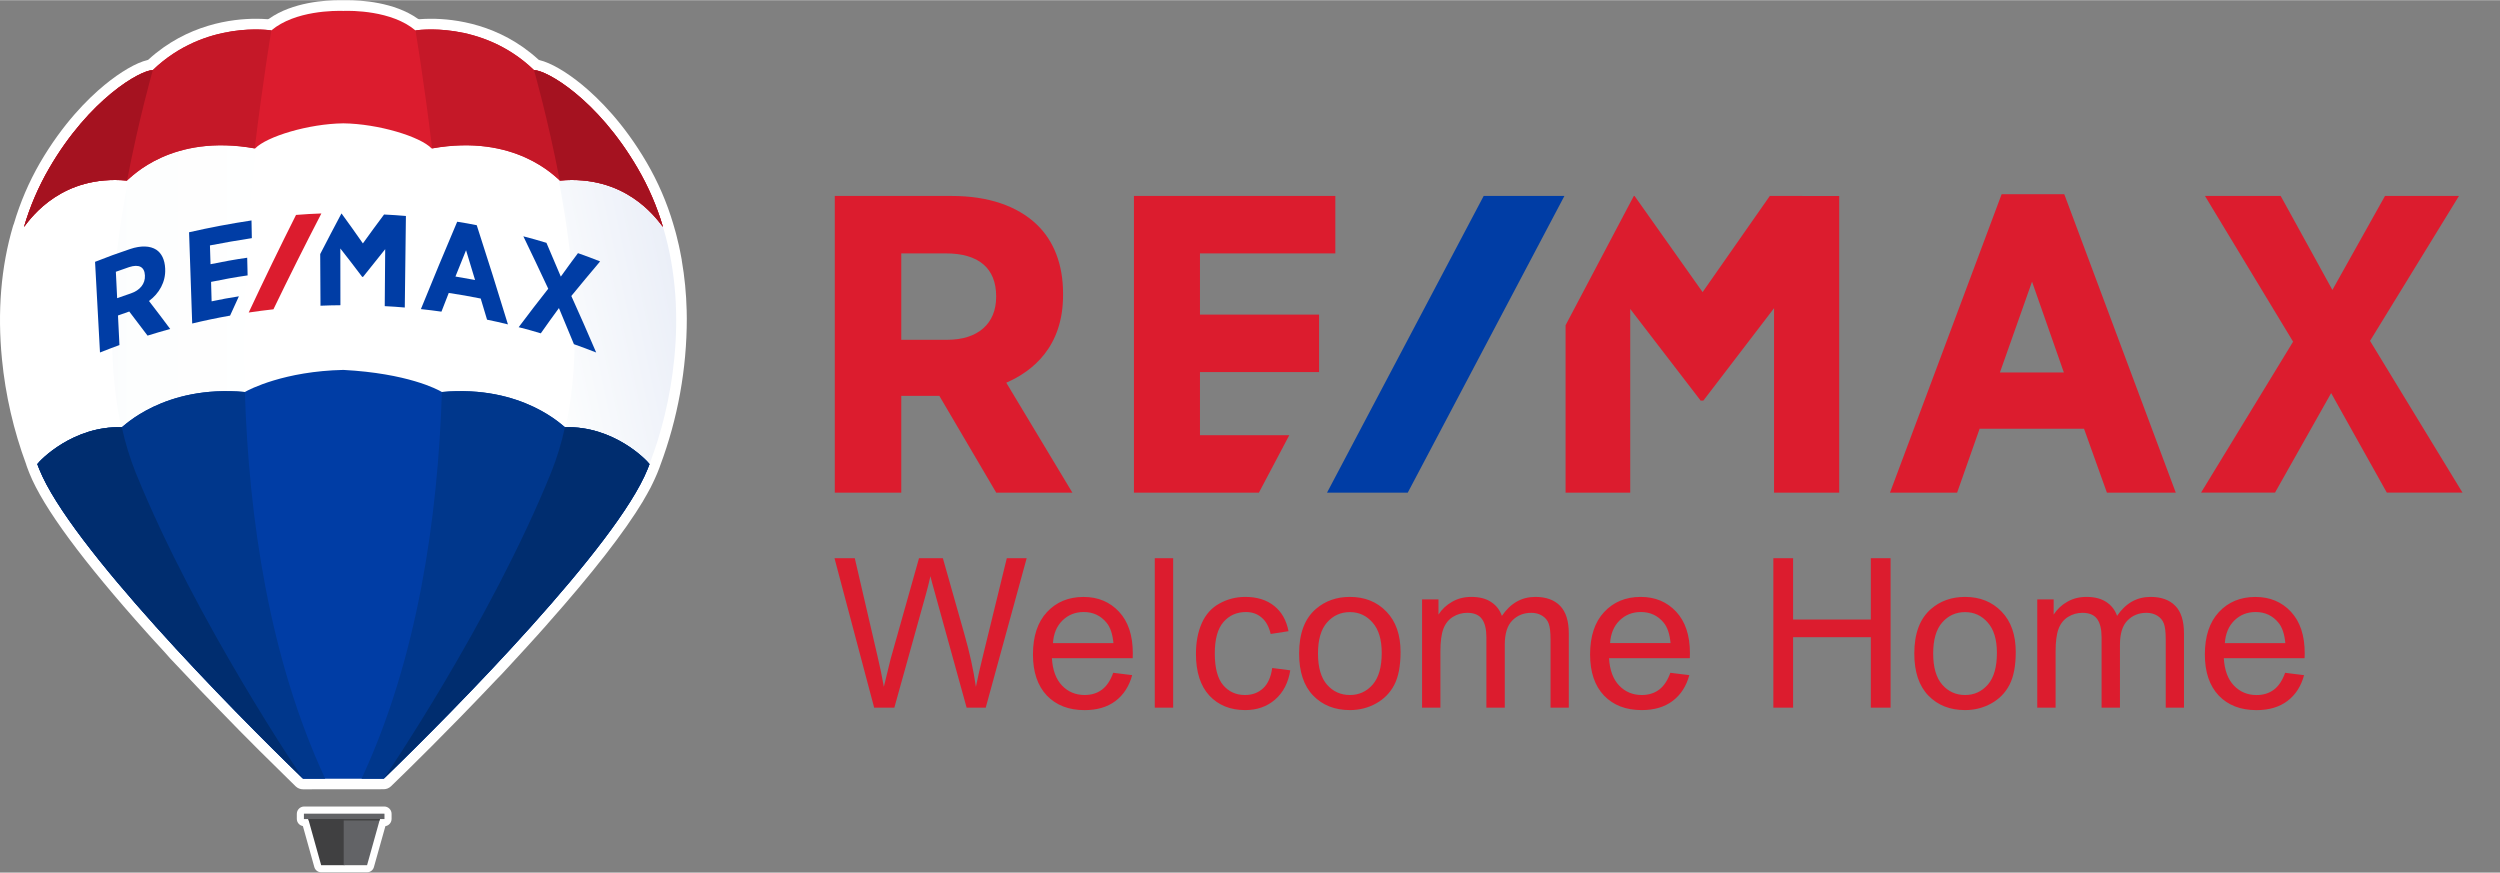 <svg version="1.2" xmlns="http://www.w3.org/2000/svg" viewBox="0 0 5986 2089" width="2048" height="715"><rect x="0" y="0" width="5986" height="2089" fill="#808080" stroke="none"/><defs><linearGradient id="P" gradientUnits="userSpaceOnUse"/><linearGradient id="g1" x2="1" href="#P" gradientTransform="matrix(-747.125,0,0,-1727.81,774.458,997.75)"><stop stop-color="#fff"/><stop offset=".62" stop-color="#fdfefe"/><stop offset="1" stop-color="#ebeff8"/></linearGradient><linearGradient id="g2" x2="1" href="#P" gradientTransform="matrix(133876.014,0,0,309764.77,156648.016,413872.996)"><stop stop-color="#fff"/><stop offset=".62" stop-color="#fdfefe"/><stop offset="1" stop-color="#ebeff8"/></linearGradient><linearGradient id="g3" x2="1" href="#P" gradientTransform="matrix(-894.875,190.208,-311.565,-1465.825,1671.75,927.625)"><stop stop-color="#ebeff8"/><stop offset=".38" stop-color="#fdfefe"/><stop offset="1" stop-color="#fff"/></linearGradient><linearGradient id="g4" x2="1" href="#P" gradientTransform="matrix(-75304.907,37511.103,-96355.279,-193436.734,89214.008,805796.024)"><stop stop-color="#fff"/><stop offset=".62" stop-color="#fdfefe"/><stop offset="1" stop-color="#ebeff8"/></linearGradient></defs><style>.a{fill:#fff}.b{fill:url(#g1)}.c{fill:url(#g2)}.d{fill:url(#g3)}.e{fill:url(#g4)}.f{fill:#dc1c2e}.g{fill:#c51828}.h{fill:#a51220}.i{fill:#404041}.j{fill:#626366}.k{fill:#003da5}.l{fill:#00378c}.m{fill:#002d6f}</style><path class="a" d="m725.6 1889.5c-6.6 0-12.9-2.5-17.7-7.1l-87.1-85.8c-31.7-31.6-63.5-63.8-94.3-95.8l-13-13.4-11.5-12-11.9-12.2-11.8-12.3-35.5-37.5-11.8-12.5-23.7-25-11-12.5-11.4-12.5-11.5-12.5-11.1-12.2-10.2-11.3c-153.9-171.7-248.7-300-281.6-382.1l-1.5-3.8c-1.1-2.9-1.7-4.1-3.5-9.2l-0.4-1.1-1.5-4.1c-0.3-0.8-0.5-1.6-0.7-2.4q0-0.4-0.2-0.7c-30.1-81.2-49.6-165.8-58-252-11.2-113.7-2.3-221.1 26.5-318.7q0.2-0.5 0.3-1l1.8-4.6c15-50.9 36-99.9 62.5-145.8 54.5-93.6 114.2-153.2 154.6-186.4 38-31.3 76.3-53.5 102.4-59.5 1.1-0.2 2.1-0.7 2.9-1.5 93-84.8 200.8-97.5 256.8-97.5 9.6 0 18.9 0.3 27.6 1h0.5c1.4 0 2.6-0.4 3.7-1.1 56.5-40.2 136.8-44.4 168.7-44.4h18.5c31.9 0 112.2 4.2 168.9 44.4 1.1 0.7 2.4 1.1 3.7 1.1h0.5c8.7-0.7 18-1 27.6-1 56 0 163.8 12.5 256.8 97.5 0.8 0.8 1.8 1.3 2.8 1.5 27 6.4 64.2 28 102.3 59.3 40.4 33.4 100 92.6 154.5 186.2 26.9 46.1 48.2 95.4 63.4 146.6l0.7 2.7 0.8 2.5q1.1 3.5 2 7.1l1.5 5.1q0.7 2.6 1.4 5.1c0.9 3.4 1.7 6.8 2.6 10.2l0.5 2.3c0.8 3 1.5 5.9 2.2 9.1l1.3 5.3 0.5 2.1q1.5 6.9 2.9 13.8l0.8 4.2c1.3 6.5 2.3 11.8 3.2 16.6v1c6.9 39.8 10.8 80 11.8 120.4v0.4c0 6.7 0.3 12.9 0.3 18.8 0 120.1-21.5 239.3-63.6 351.7-0.8 2.2-1.4 4-1.9 5.4-1.9 5-2.5 6.3-3.6 9.1l-1.4 3.6c-0.7 1.5-1.3 3-1.8 4.2 0 0-1.7 3.8-2 4.5l-1.4 3.2c-0.8 2-1.7 3.7-2.5 5.5l-2 4.2c0 0.3-2.1 4.2-2.2 4.6-1 2-2.1 4.2-3 6.1l-1.1 2.3c-5.3 10.1-11.4 20.8-18 32v0.3c-44.7 74.4-121.6 173.4-228.7 294l-0.4 0.6-12 13.5-0.4 0.4-11.8 13.3-0.4 0.4-12.1 13.3-0.4 0.5q-5.9 6.7-12 13.2l-0.7 0.8-11.8 12.8-0.5 0.6-12 13-0.8 0.8-11.8 12.9-0.4 0.5-12.1 13-12.5 13.4-13.5 13.9-12.5 13.2c-101.8 107.1-192 195.8-236.8 239-4.7 4.6-11.1 7.2-17.7 7.2z"/><path class="a" d="m769 2088.2c-7.6 0-14.3-5.1-16.4-12.5l-27.4-98.2c-8.3-1.4-14.5-8.7-14.5-17.2v-12.1c0-9.6 7.9-17.5 17.5-17.5h192c9.5 0 17.4 7.9 17.4 17.5v12.2c0 8.6-6.3 16-14.8 17.3l-27.5 98c-2 7.4-8.8 12.5-16.4 12.5z"/><path class="a" d="m89.2 1105.9c2.4 6.5 2.4 6.3 4.8 12.5 27.6 69.5 100.5 169.8 189.9 276.4 106.4 127.9 234.6 262.5 333.5 362.1 36.8 37.3 70.3 70.6 98.8 98.3l0.3 0.3 6.4 6.2h1.1l95.4 0.3h0.2l90.6 0.3h5.9c155.3-149 482.6-478.3 601.8-675.8q9.6-16.1 17.4-31l1.6-3 2.4-4.8 2-4.2 1.9-4.1c0.7-1.4 1.6-3.4 2.3-5.1l1.5-2.9q1.7-4.2 3.3-8 0.5-1.2 0.8-2c0.9-2.1 1.4-3.4 1.9-4.8q1.2-2.9 1.7-5.9c51.2-130.1 97.3-355.2 32.7-567.4 0 0-155-420.9-761.9-420.9-541.6-18.5-765.5 417.9-765.5 417.9v10.9l-2.6-3c-61.5 208.8-17.5 429.2 31.9 557.4z"/><path class="b" d="m89.2 1105.9c2.4 6.5 2.4 6.3 4.8 12.5 27.6 69.5 100.5 169.8 189.9 276.4 106.4 127.9 234.6 262.5 333.5 362.1 36.7 37.2 70.3 70.5 98.6 98.2l6.9 6.6h51.6c-294.7-641.7-167-1517-130.2-1727.8-410.7 68.4-584.3 406.4-584.3 406.4v10.9l-2.6-3c-61.5 208.8-17.5 429.2 31.9 557.4 0 0-0.1 0.3-0.1 0.3z"/><path class="c" d="m999.1 133.8c411 68.4 584.2 406.4 584.2 406.4v11l2.7-3c61.4 208.8 17.5 429.2-32 557.4v0.3c-2.3 6.5-2.4 6.3-4.8 12.5-27.6 69.5-100.5 169.8-189.9 276.4-106.4 127.9-234.6 262.5-333.3 362.1-39.6 40.2-75.7 75.8-105.4 104.8h-51.4c294.5-641.7 166.8-1517.2 129.9-1727.9z"/><path class="d" d="m1322.1 1129.2c-128.4 320-343.7 652.3-389.4 721.5 94.6-92.1 242.5-241.2 371.2-387.5 20-22.9 39.7-45.8 58.6-68.7 85-101.6 155.3-197.4 185.7-266.3 0.7-1.7 1.4-3.4 2.1-5.1 1-2.6 1.6-4.1 2.2-5.3-0.5 0.9-0.6 1.2 0.4-1.5q2.4-5.2 4.1-10.7c49.5-128.3 93.5-348.6 32-557.5l-2.6-7.9c0 0-89.7-174.5-292.8-298.2 42.2 152.7 146 594 28.5 887.2z"/><path class="e" d="m87.5 1105.9c2.3 6.5 2.3 6.3 4.8 12.5 27.6 69.5 100.5 169.8 189.9 276.4 28.4 34.2 58.3 68.9 89 103.2 121.3 135.2 254.2 268.8 341.3 353.6-44.8-67.7-261.1-401.2-389.9-722.4-117.6-293.2-13.8-734.6 28.5-887.5-203.1 123.9-292.8 298.7-292.8 298.7l-2.7 7.9c-61.6 208.7-17.5 429.1 32 557.3z"/><path class="f" d="m822.2 25.7c-18.7-0.6-115.6-1.3-172.5 46.7 0 0-158.3-25.8-283.9 95-29.8 0-151.6 69.1-247.8 234.6-25.8 44.4-46.2 91.8-60.6 141 19-25 92.1-125 246.5-111.1 10.8-8.3 107.1-113.2 307.1-76.9 27.2-28.5 127.6-59.1 211.2-60.1 83.7 1.1 184 31.6 211.3 60.1 200-36.3 296.3 68.5 307.1 76.9 154.5-14 227.6 85.8 246.8 111.1-14.5-49.3-35-96.7-60.9-141-96.3-165.5-218-234.8-247.9-234.6-125.5-120.8-283.9-95-283.9-95-56.8-48-153.7-47.4-172.5-46.7"/><path class="g" d="m649.7 72.4c0 0-158.3-25.8-283.9 95-29.8 0-151.6 69.1-247.8 234.6-25.8 44.4-46.2 91.8-60.6 141 19-25 92.1-125 246.5-111.1 10.8-8.3 106.8-112.7 306-76.9 19.3-160.5 39.8-282.6 39.8-282.6z"/><path class="h" d="m303.9 431.9h0.3c28.8-150 61.7-264.3 61.7-264.3-29.9 0-151.7 69.1-247.9 234.6-25.8 44.4-46.2 91.8-60.6 141 19-25.3 92.1-125.3 246.5-111.3z"/><path class="g" d="m994.8 72.4c0 0 158.3-25.8 283.9 95 29.8 0 151.6 69.1 247.9 234.6 25.9 44.3 46.3 91.7 60.9 141-19-25-92.3-125-246.8-111.1-10.8-8.3-106.8-112.7-306-76.9-19.2-160.5-39.9-282.6-39.9-282.6z"/><path class="h" d="m1340.6 431.9h-0.3c-28.8-150-61.7-264.3-61.7-264.3 29.9 0 151.6 69.1 247.9 234.6 25.9 44.3 46.4 91.6 61 140.8-19.1-25.2-92.4-125.1-246.9-111.1z"/><path class="i" d="m824.9 1956.3h-88.2l1 2.8 31.3 112.1h55.9z"/><path class="j" d="m823 1956.3h88.3l-1.1 2.8-31.3 112.1h-55.9z"/><path class="j" d="m920.2 1960.8h-192q-0.1 0-0.1 0c-0.2 0-0.4-0.1-0.4-0.3q0-0.1 0-0.1v-12.2c0-0.2 0.2-0.4 0.5-0.4h192c0.2 0 0.4 0.2 0.4 0.4v12.3c-0.1 0.2-0.2 0.3-0.4 0.3z"/><path class="i" d="m908.8 1964.1l0.9-3.3h-171.5l1.1 3.3z"/><path class="k" d="m1352.7 1022.5c-2.3 0-100-102.1-294.6-84.3-10.7-6.5-82.8-44.7-235.9-52.9-140.8 3-225 46.4-235.9 52.9-194.6-17.8-292.2 84.3-294.6 84.3-116.7-3.3-195.4 78.7-202.4 88.3 2.4 6.5 2.4 6.3 4.8 12.3 73.2 182.1 459.1 574.2 631.5 741h193.2c172.5-166.7 558.3-558.9 631.5-741 2.4-5.9 2.5-5.9 4.8-12.3-6.9-9.6-85.5-91.6-202.4-88.3z"/><path class="l" d="m1058.3 938.2c194.7-17.8 292.3 84.3 294.6 84.3 116.9-3.3 195.5 78.7 202.4 88.3-2.3 6.5-2.4 6.3-4.8 12.3-73.2 182.1-459 574.2-631.5 741h-53.3c134.2-288.1 182.8-624.1 192.4-925.9z"/><path class="m" d="m1352.7 1022.5c116.9-3.3 195.5 78.7 202.4 88.3-2.3 6.5-2.4 6.3-4.8 12.3-73.2 182.1-459 574.2-631.5 741 0 0 255.4-374.1 400.8-733.1 14.1-35.2 25.1-71.5 33.1-108.5z"/><path class="l" d="m586.3 938.2c-194.6-17.8-292.2 84.3-294.6 84.3-116.7-3.3-195.5 78.7-202.4 88.3 2.4 6.5 2.4 6.3 4.8 12.3 73.2 182.1 459.1 574.2 631.5 741h53.1c-134.1-288-182.9-624.1-192.4-925.9z"/><path class="m" d="m291.7 1022.5c-116.7-3.3-195.5 78.7-202.4 88.3 2.4 6.5 2.4 6.3 4.8 12.3 73.2 182.1 459.1 574.2 631.5 741 0 0-255.3-374.1-400.8-733.1-14-35.2-25.1-71.5-33.1-108.5z"/><path class="k" d="m395.5 644v-1.3c-0.9-21-8.4-36.7-21.3-45.2-14.8-9.5-36.5-10.4-62.5-1.7-28.2 9.4-56.5 19.7-84.1 30.7q5.9 108.5 11.8 217.1c18.6-7.4 27.9-10.9 46.6-17.8-1.4-28.3-2.1-42.5-3.5-70.8 10.7-3.9 16.2-5.9 27-9.5 17.6 22.9 26.3 34.4 43.8 57.7 21.7-6.7 32.5-9.9 54.2-15.9q-25-33.7-50.8-67c24.5-18.1 40.1-45.6 38.8-76.3zm-48.5 15.2c1 19.7-11.8 35.5-33.7 42.9-13.1 4.4-19.7 6.7-32.8 11.4-1.2-25.3-1.9-37.9-3.1-63.2 12.7-4.6 19.1-6.8 31.9-11.2 23.7-7.6 36.8-0.4 37.7 20.1z"/><path class="k" d="m1094.7 530.5q-44.3 104.2-86.9 209.2c19.7 2.1 29.6 3.4 49.2 6.1 7-17.9 10.5-26.9 17.5-44.8 30.7 4.7 45.8 7.3 76.5 13.4 6.2 20.2 9.2 30.3 15.2 50.6 20 4.1 30 6.4 50 11.3q-36.3-119.1-74.7-237.5c-18.8-3.6-28.1-5.5-46.8-8.3zm42.8 139.5c-18.8-3.5-28.1-5.2-47-8.3 10.1-25.3 15.2-37.9 25.4-63 8.6 28.5 12.8 43 21.6 71.3z"/><path class="k" d="m1368 708.3q34-41.6 68.9-82.8c-21.1-8.3-31.7-12.3-53-19.8-16.6 22.2-24.7 33.3-41.1 56.2q-17-40.6-34.4-80.9c-22-6.6-33.1-9.8-55.3-15.6q30.2 62.5 59.6 125.5-35.9 45.5-70.8 92.1c21.3 5.5 31.9 8.3 53 14.7 17.3-24.5 25.9-36.6 43.4-60.5q18.2 43 35.9 86.5c21.4 7.6 32 11.6 53.3 19.9q-29.1-68-59.5-135.3z"/><path class="k" d="m506.7 721.1c-0.5-18.7-0.8-28-1.3-46.6 28.9-6 58.3-11.3 87.5-15.5l-1-42.3c-29.2 4.1-58.8 9.5-87.8 15.5-0.5-18-0.8-27-1.4-45 33.4-6.5 66.7-12.2 100.3-17.4-0.3-17-0.5-25.4-0.8-42.4-50.3 7.6-100 17-149.5 28.3q3.8 109.2 7.5 218.5c29.9-7.2 60.3-13.6 90.7-18.9 8.3-18.5 12.5-27.7 21.1-46.2-26.2 4.2-39.2 6.5-65.3 12z"/><path class="k" d="m919.6 513.2q-25.7 34.3-50.7 69.2-25-35.9-50.9-71.4h-0.6q-25.7 48.3-50.7 96.9l0.7 123.7c19.1-0.8 28.6-1 47.7-1.2q0-68-0.2-135.9 26.3 33.4 52 67.6l0.3 0.4h2.1q26.2-33.3 53-66.3-0.5 68.1-1.1 136.4c19.2 1 28.8 1.7 48 3.3q1.3-109.7 2.7-219.2c-21-1.7-31.4-2.5-52.3-3.5z"/><path class="f" d="m654.7 740.2q55.8-115.6 114.8-229.5c-24.3 0.9-36.5 1.6-60.7 3.5q-58.3 116.1-113.3 233.7c23.7-3.5 35.5-5 59.2-7.7z"/><path class="f" d="m2545.4 706.3v-4.2c0-68.6-21.8-125.7-63.1-165.1-46.9-44.6-116.7-68.2-202.8-68.2h-280.7v710.4h159.2v-231.7h91.2l136.2 231.7h182.3l-158.3-263.3c62.9-27.2 136-85.7 136-209.6zm-160.2 2.8v1.4c0 64.3-43.9 102.7-117.3 102.7h-109.9v-206.9h106.7c78.8 0 120.5 35.6 120.5 102.8zm2407.5-244.5l-267.3 714.6h160.7l53.9-153h250l54.8 153h164.9l-267-714.7zm149 426.8h-153.1l76.9-217.4zm733.1-75.6l212.9-347h-177.1l-125.9 225-123.8-225h-181.3l211 348.9-220.4 361.4h177.1l134.4-238.3 133.3 238.3h181.2zm-2801.6 225.9v-151.3h285.2v-137.5h-285.2v-146.6h324.1v-137.5h-482.2v710.4h299.2l72.7-137.5zm1364.4-572.9l-160.9 230.2-162.9-230.2h-1.8l-163.4 309.5v400.9h154.8v-439.9l167.5 218 0.9 1.5h6.7l169.3-221.3v441.7h156v-710.4z"/><path class="k" d="m3552.5 468.8l-375.1 710.4h193.3l375.1-710.4z"/><path class="f" d="m2141.4 1694h-48.3l-95-357.9h48.6l54.4 234.6q8.8 36.9 15.2 73.3 13.6-57.4 16.1-66.2l68.1-241.7h57.1l51.3 181.1q19.3 67.4 27.8 126.8 6.9-34 17.8-77.9l56.2-230h47.6l-98.1 357.9h-45.7l-75.4-272.7q-9.6-34.2-11.3-42-5.6 24.7-10.5 42zm524.1-83.5l45.4 5.6q-10.8 39.8-39.8 61.8-29.1 22-74.2 22-56.9 0-90.4-35-33.2-35.1-33.2-98.3 0-65.5 33.7-101.6 33.7-36.1 87.4-36.1 52 0 85 35.4 33 35.4 33 99.6 0 3.9-0.3 11.7h-193.4q2.5 42.7 24.2 65.4 21.7 22.7 54.2 22.7 24.2 0 41.3-12.7 17.1-12.7 27.1-40.5zm-144.3-71h144.8q-3-32.8-16.6-49.1-21-25.4-54.5-25.4-30.3 0-51 20.3-20.5 20.2-22.7 54.2zm287.8 154.5h-44v-357.9h44zm237.2-95l43.2 5.6q-7.1 44.7-36.4 70.1-29 25.1-71.5 25.1-53.2 0-85.7-34.6-32.2-34.9-32.2-99.9 0-42 13.9-73.5 13.9-31.5 42.2-47.1 28.6-15.9 62-15.9 42.3 0 69.1 21.5 26.9 21.3 34.4 60.6l-42.7 6.6q-6.1-26.2-21.7-39.3-15.4-13.2-37.4-13.2-33.2 0-53.9 23.9-20.8 23.7-20.8 75.2 0 52.2 20 75.9 20.1 23.7 52.3 23.7 25.9 0 43.2-15.9 17.3-15.8 22-48.8zm64.4-34.7q0-72 40.1-106.6 33.4-28.9 81.5-28.9 53.5 0 87.4 35.2 33.9 34.9 33.9 96.7 0 50-15.1 78.8-14.9 28.6-43.7 44.5-28.6 15.8-62.5 15.8-54.4 0-88.1-34.9-33.5-34.9-33.5-100.6zm45.2 0q0 49.9 21.7 74.8 21.8 24.6 54.7 24.6 32.7 0 54.5-24.9 21.7-24.9 21.7-75.9 0-48.1-22-72.8-21.7-24.9-54.2-24.9-32.9 0-54.7 24.7-21.7 24.6-21.7 74.4zm293.1 129.7h-43.9v-259.3h39.3v36.4q12.2-19.1 32.5-30.5 20.2-11.8 46.1-11.8 28.8 0 47.1 12 18.6 12 26.1 33.5 30.8-45.5 80.1-45.5 38.6 0 59.4 21.5 20.7 21.3 20.7 65.7v178h-43.7v-163.3q0-26.4-4.4-37.9-4.1-11.7-15.4-18.8-11.2-7.1-26.3-7.1-27.4 0-45.4 18.3-18.1 18.1-18.1 58.1v150.7h-44v-168.5q0-29.3-10.7-43.9-10.7-14.7-35.2-14.7-18.5 0-34.4 9.8-15.6 9.8-22.7 28.6-7.1 18.8-7.1 54.2zm550.6-83.5l45.4 5.6q-10.8 39.8-39.8 61.7-29.1 22-74.2 22-56.9 0-90.4-34.9-33.2-35.1-33.2-98.4 0-65.4 33.7-101.5 33.7-36.2 87.4-36.2 52 0 85 35.4 33 35.4 33 99.6 0 3.9-0.3 11.8h-193.4q2.5 42.7 24.2 65.4 21.7 22.7 54.2 22.7 24.2 0 41.3-12.7 17.1-12.7 27.1-40.5zm-144.3-71.1h144.8q-3-32.7-16.6-49.1-21-25.3-54.5-25.3-30.3 0-51 20.2-20.5 20.3-22.7 54.2zm438.2 154.6h-47.3v-357.9h47.3v146.9h186.1v-146.9h47.3v357.9h-47.3v-168.7h-186.1zm290.2-129.7q0-72 40.1-106.7 33.4-28.8 81.5-28.8 53.5 0 87.4 35.2 33.9 34.9 33.9 96.7 0 50-15.1 78.8-14.9 28.6-43.7 44.5-28.6 15.8-62.5 15.8-54.4 0-88.1-34.9-33.5-34.9-33.5-100.6zm45.2 0q0 49.8 21.7 74.7 21.8 24.7 54.7 24.7 32.7 0 54.5-24.9 21.7-24.9 21.7-75.9 0-48.1-22-72.8-21.7-24.9-54.2-24.9-32.9 0-54.7 24.7-21.7 24.6-21.7 74.4zm293.1 129.7h-43.9v-259.3h39.3v36.4q12.2-19.1 32.5-30.6 20.2-11.7 46.1-11.7 28.8 0 47.1 12 18.6 12 26.1 33.4 30.8-45.4 80.1-45.4 38.6 0 59.4 21.5 20.7 21.2 20.7 65.7v178h-43.7v-163.4q0-26.3-4.4-37.8-4.1-11.7-15.4-18.8-11.2-7.1-26.3-7.1-27.4 0-45.4 18.3-18.1 18.1-18.1 58.1v150.7h-44v-168.5q0-29.3-10.7-43.9-10.7-14.7-35.2-14.7-18.5 0-34.4 9.8-15.6 9.7-22.7 28.5-7.1 18.8-7.1 54.2zm549.6-83.5l45.4 5.7q-10.8 39.8-39.8 61.7-29.1 22-74.2 22-56.9 0-90.4-34.9-33.2-35.2-33.2-98.4 0-65.4 33.7-101.6 33.7-36.1 87.4-36.1 52 0 85 35.4 33 35.4 33 99.6 0 3.9-0.3 11.7h-193.4q2.5 42.8 24.2 65.5 21.7 22.7 54.2 22.7 24.2 0 41.3-12.7 17.1-12.7 27.1-40.6zm-144.3-71h144.8q-3-32.7-16.6-49.1-21-25.4-54.5-25.4-30.3 0-51 20.3-20.5 20.3-22.7 54.2z"/></svg>